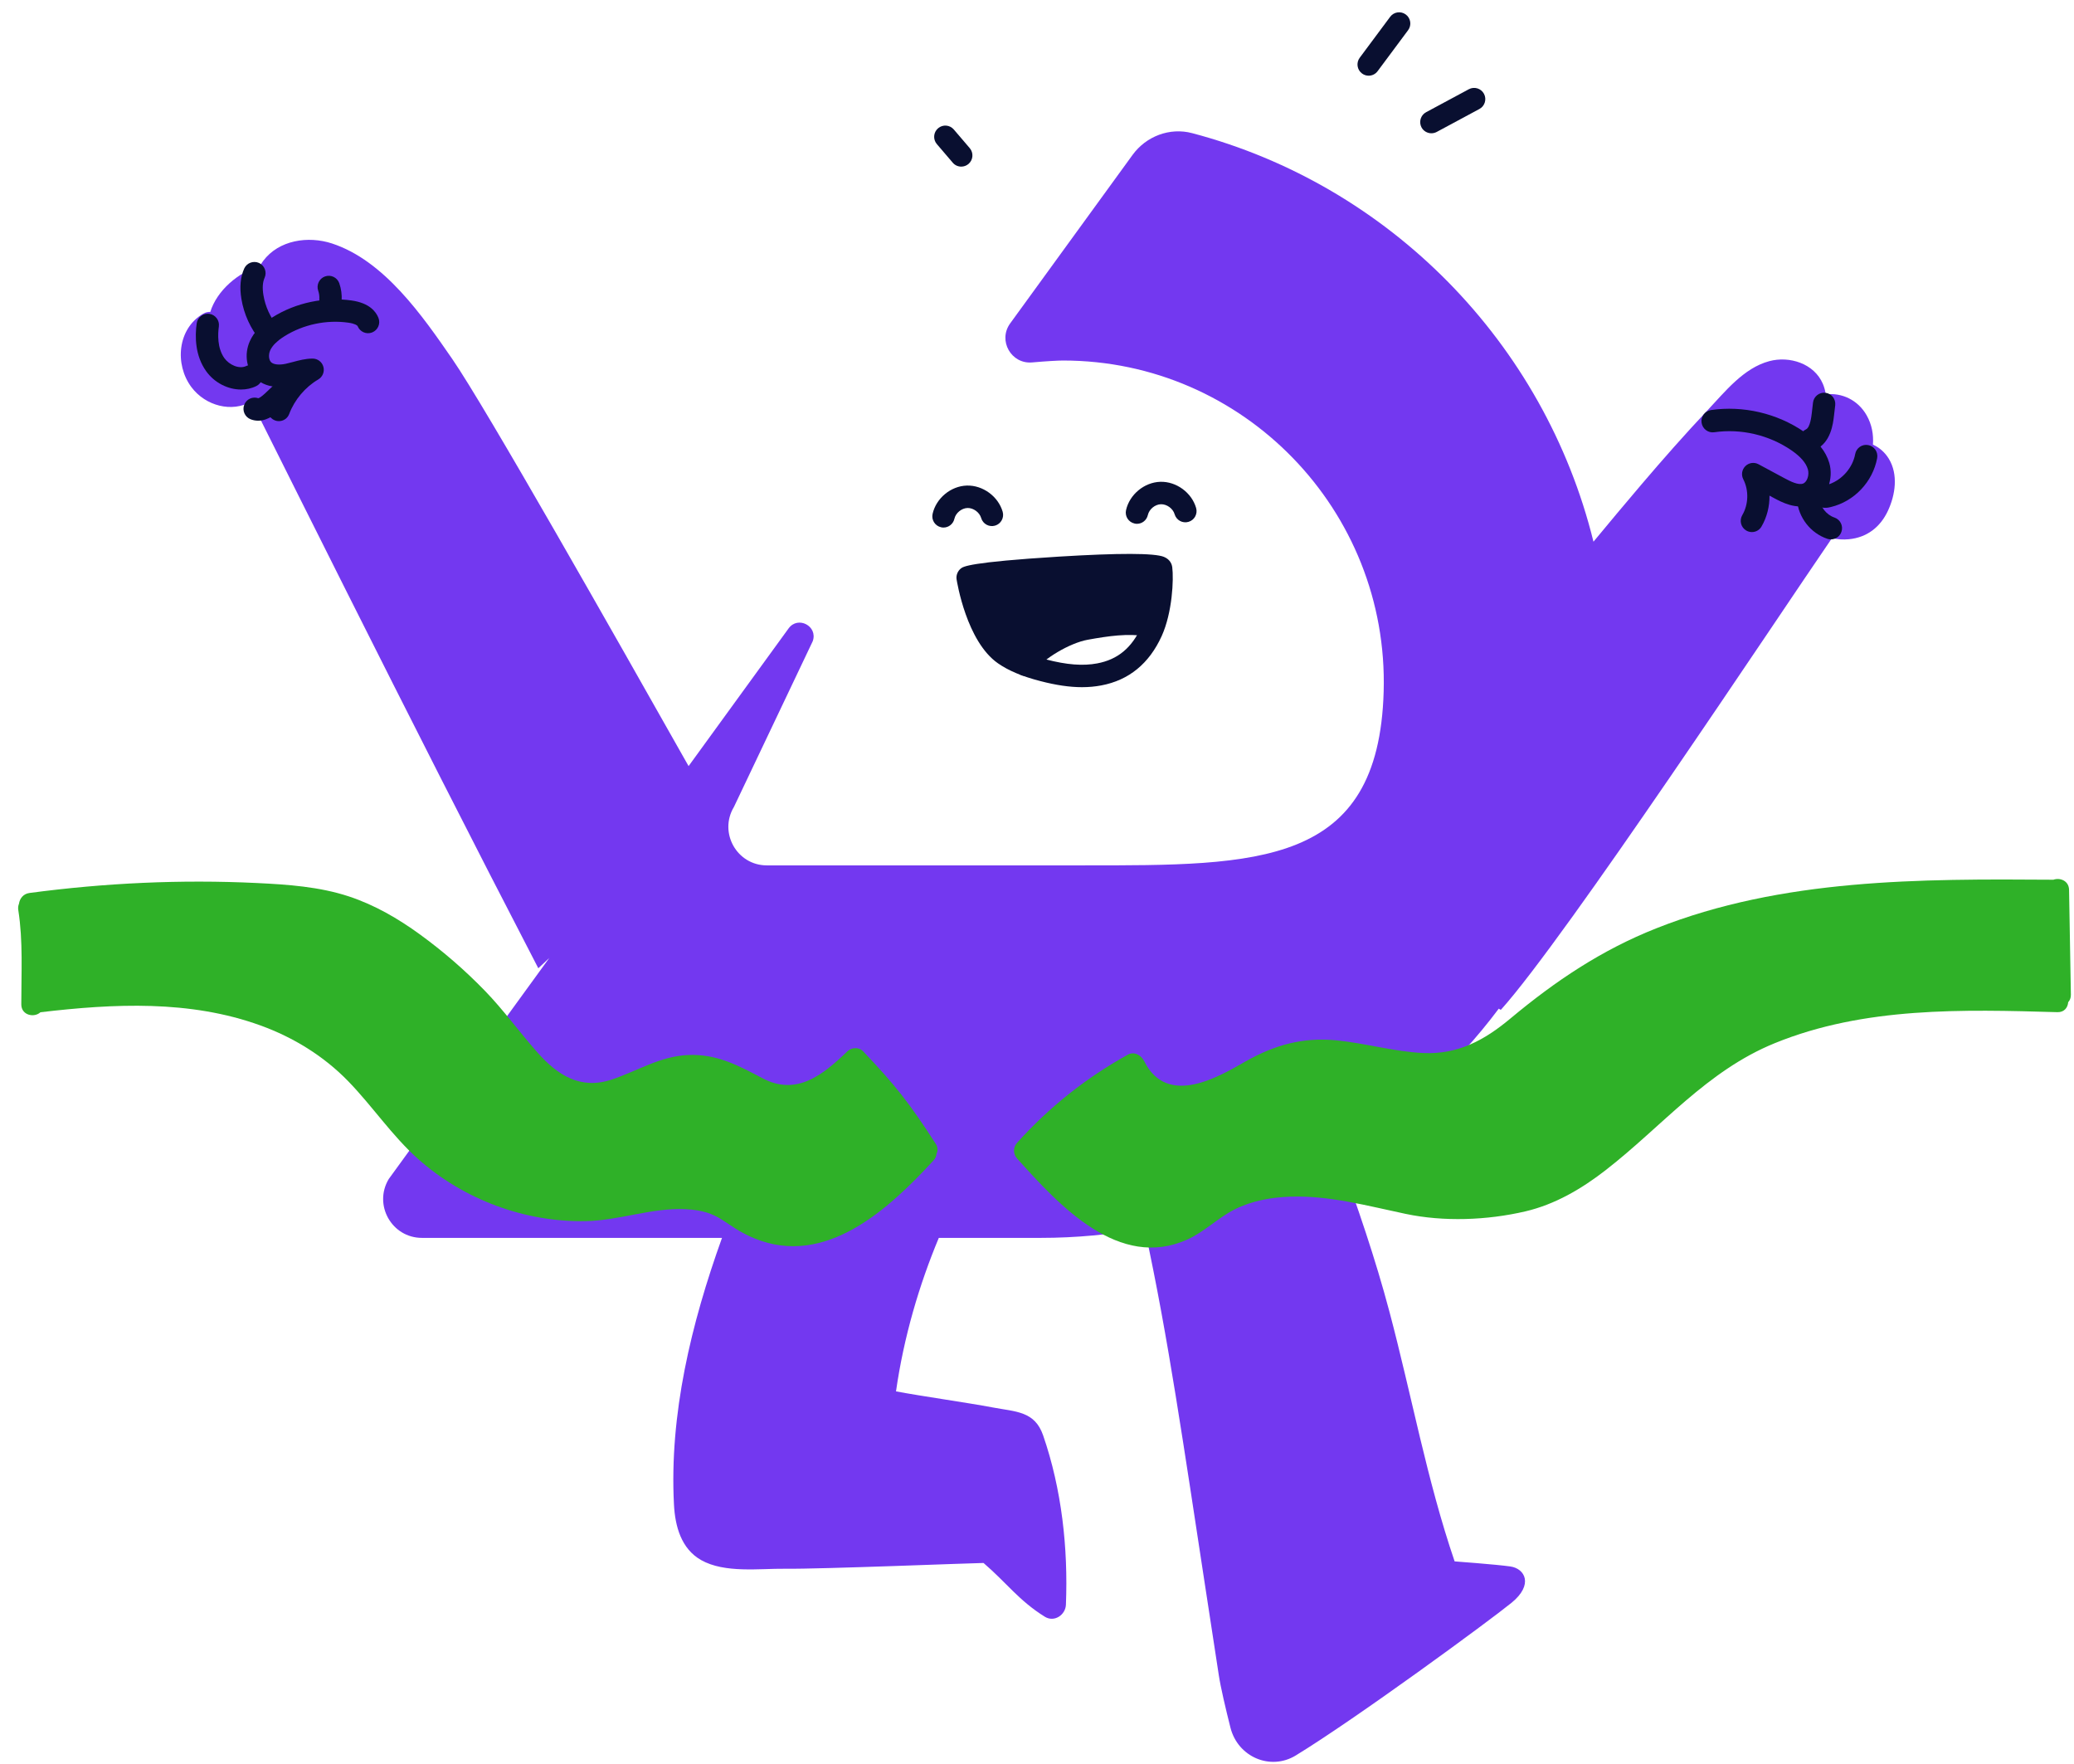 <svg width="107" height="91" viewBox="0 0 107 91" fill="none" xmlns="http://www.w3.org/2000/svg">
<g id="Character/Win" clip-path="url(#clip0_12371_7233)">
<g id="Group">
<path id="Vector" d="M97.444 23.66C97.242 23.33 96.956 23.083 96.627 22.935C96.664 22.42 96.574 21.901 96.301 21.421C95.849 20.629 95.026 20.247 94.194 20.342C94.165 20.155 94.117 19.973 94.044 19.802C93.598 18.753 92.324 18.348 91.277 18.63C89.951 18.986 88.993 20.209 88.092 21.165C86.921 22.408 85.793 23.688 84.686 24.988C83.852 25.965 83.03 26.952 82.209 27.943C79.681 17.677 71.68 9.549 61.504 6.868C60.351 6.563 59.13 7.026 58.429 7.992L52.115 16.683C51.475 17.564 52.167 18.79 53.249 18.695C53.991 18.63 54.577 18.597 54.848 18.597C64.129 18.597 71.65 26.303 71.385 35.67C71.129 44.71 64.911 44.639 55.895 44.639H39.561C38.019 44.639 37.068 42.95 37.864 41.625L41.932 33.071C42.203 32.296 41.168 31.751 40.685 32.414L35.525 39.518C31.744 32.83 25.06 21.02 23.33 18.514C21.79 16.285 19.822 13.442 17.128 12.559C15.905 12.158 14.387 12.376 13.576 13.461C13.513 13.546 13.459 13.633 13.409 13.721C12.294 14.043 11.193 14.984 10.849 16.089C10.732 16.083 10.608 16.11 10.484 16.181C9.156 16.952 8.996 18.795 9.878 19.973C10.607 20.943 11.969 21.294 12.971 20.708C16.211 27.191 19.453 33.673 22.738 40.135C24.404 43.413 26.08 46.684 27.772 49.946L28.34 49.414L20.057 60.816C19.253 62.151 20.212 63.854 21.769 63.854H37.249C35.654 68.292 34.527 72.971 34.771 77.615C34.829 78.724 35.14 79.89 36.172 80.474C37.391 81.162 39.182 80.906 40.508 80.921C42.332 80.944 50.279 80.623 50.741 80.623C51.938 81.65 52.565 82.566 53.908 83.399C54.391 83.697 54.971 83.304 54.992 82.776C55.109 79.849 54.775 76.819 53.816 74.041C53.383 72.788 52.415 72.826 51.219 72.601C49.861 72.346 47.583 72.026 46.226 71.772C46.626 68.97 47.42 66.281 48.434 63.854H53.685C55.515 63.854 57.308 63.684 59.051 63.362C59.674 66.223 60.187 69.109 60.656 71.999C61.169 75.157 61.64 78.321 62.124 81.482C62.376 83.127 62.628 84.771 62.88 86.416C62.978 87.054 63.224 88.099 63.481 89.121C63.866 90.636 65.546 91.349 66.849 90.553C69.999 88.629 76.835 83.611 77.983 82.676C79.13 81.741 78.678 80.908 77.915 80.802C77.152 80.696 75.046 80.541 75.046 80.541C73.616 76.35 72.824 71.966 71.688 67.683C70.956 64.922 70.029 62.221 69.047 59.541C72.265 57.581 75.079 55.026 77.323 52.03C77.385 52.078 77.425 52.096 77.442 52.078C80.787 48.352 91.605 31.996 94.515 27.758C94.794 27.828 95.096 27.843 95.384 27.816C96.316 27.725 97.002 27.197 97.398 26.353C97.784 25.533 97.942 24.475 97.444 23.66Z" fill="#7338F0"/>
</g>
<g id="Group_2">
<path id="Vector_2" d="M52.905 34.29C53.445 33.505 54.958 32.618 56.017 32.429C57.076 32.24 58.19 32.063 59.257 32.264L59.492 32.364C59.928 31.246 59.964 29.79 59.905 29.322C59.841 28.822 49.882 29.541 49.92 29.792C49.959 30.043 50.449 32.796 51.815 33.742C52.142 33.968 52.513 34.145 52.905 34.29Z" fill="#090F30"/>
</g>
<g id="Group_3">
<path id="Vector_3" d="M48.677 27.213C48.634 27.213 48.592 27.209 48.548 27.197C48.237 27.126 48.042 26.817 48.114 26.505C48.296 25.699 49.055 25.071 49.88 25.047C50.704 25.023 51.498 25.603 51.729 26.397C51.817 26.704 51.642 27.026 51.335 27.114C51.029 27.203 50.708 27.027 50.62 26.721C50.535 26.428 50.218 26.195 49.913 26.204C49.607 26.214 49.305 26.463 49.238 26.761C49.178 27.029 48.94 27.213 48.677 27.213Z" fill="#090F30"/>
</g>
<g id="Group_4">
<path id="Vector_4" d="M58.657 27.02C58.615 27.02 58.573 27.016 58.529 27.004C58.217 26.933 58.023 26.625 58.094 26.312C58.277 25.505 59.036 24.878 59.861 24.853C60.685 24.828 61.479 25.408 61.709 26.202C61.798 26.509 61.623 26.831 61.316 26.919C61.01 27.01 60.689 26.833 60.6 26.526C60.516 26.233 60.199 26.002 59.893 26.01C59.588 26.019 59.286 26.268 59.219 26.567C59.159 26.837 58.921 27.02 58.657 27.02Z" fill="#090F30"/>
</g>
<g id="Group_5">
<path id="Vector_5" d="M55.823 35.447C55.181 35.447 54.475 35.342 53.67 35.132C52.726 34.888 52.034 34.596 51.489 34.218C49.863 33.091 49.373 30.012 49.351 29.881C49.319 29.674 49.409 29.453 49.572 29.324C49.695 29.227 49.984 29 54.633 28.712C57.741 28.522 59.563 28.526 60.051 28.726C60.393 28.867 60.462 29.14 60.477 29.25C60.558 29.892 60.483 31.595 59.934 32.807C59.288 34.23 58.24 35.088 56.818 35.356C56.499 35.416 56.17 35.447 55.823 35.447ZM50.595 30.22C50.812 31.149 51.321 32.696 52.146 33.268C52.576 33.567 53.153 33.804 53.962 34.014C55.033 34.294 55.873 34.359 56.607 34.22C57.668 34.02 58.392 33.418 58.886 32.329C59.255 31.514 59.359 30.394 59.355 29.757C57.91 29.622 52.303 29.973 50.595 30.22Z" fill="#090F30"/>
</g>
<g id="Group_6">
<path id="Vector_6" d="M52.905 34.868C52.792 34.868 52.678 34.835 52.578 34.766C52.317 34.585 52.25 34.224 52.43 33.962C53.047 33.064 54.677 32.082 55.917 31.861C57.085 31.652 58.231 31.483 59.365 31.695C59.678 31.755 59.884 32.055 59.826 32.37C59.768 32.684 59.467 32.888 59.153 32.832C58.21 32.655 57.179 32.809 56.119 33C55.2 33.164 53.818 33.981 53.38 34.617C53.268 34.781 53.088 34.868 52.905 34.868Z" fill="#090F30"/>
</g>
<g id="Group_7">
<path id="Vector_7" d="M90.383 27.446C90.283 27.446 90.183 27.421 90.091 27.367C89.816 27.205 89.724 26.85 89.885 26.575C90.21 26.019 90.231 25.293 89.937 24.72C89.822 24.494 89.866 24.221 90.047 24.043C90.228 23.866 90.5 23.827 90.723 23.947L92.063 24.668C92.397 24.847 92.776 25.032 93.02 24.945C93.231 24.868 93.356 24.502 93.27 24.207C93.172 23.874 92.893 23.552 92.415 23.224C91.265 22.437 89.818 22.098 88.44 22.297C88.127 22.343 87.833 22.123 87.787 21.807C87.74 21.491 87.96 21.198 88.275 21.151C89.933 20.912 91.679 21.319 93.064 22.268C93.772 22.752 94.2 23.28 94.375 23.881C94.604 24.664 94.298 25.711 93.41 26.033C92.663 26.305 91.917 25.904 91.515 25.688L91.29 25.566C91.296 26.123 91.158 26.683 90.877 27.161C90.773 27.344 90.581 27.446 90.383 27.446Z" fill="#090F30"/>
</g>
<g id="Group_8">
<path id="Vector_8" d="M93.422 23.247C93.207 23.247 92.999 23.123 92.901 22.915C92.764 22.626 92.887 22.281 93.176 22.146C93.385 22.048 93.451 21.496 93.472 21.315L93.535 20.768C93.572 20.45 93.86 20.224 94.175 20.261C94.492 20.297 94.717 20.584 94.681 20.903L94.617 21.45C94.569 21.859 94.458 22.819 93.67 23.191C93.589 23.23 93.504 23.247 93.422 23.247Z" fill="#090F30"/>
</g>
<g id="Group_9">
<path id="Vector_9" d="M94.165 26.195C94.062 26.195 93.941 26.177 93.819 26.125C93.62 26.037 93.46 25.859 93.397 25.649C93.335 25.45 93.362 25.236 93.472 25.065C93.641 24.795 93.998 24.714 94.267 24.884C94.309 24.911 94.346 24.941 94.379 24.974C95.047 24.737 95.582 24.124 95.711 23.422C95.768 23.108 96.068 22.9 96.381 22.958C96.695 23.015 96.902 23.316 96.845 23.631C96.62 24.853 95.659 25.869 94.454 26.154C94.396 26.169 94.294 26.195 94.165 26.195Z" fill="#090F30"/>
</g>
<g id="Group_10">
<path id="Vector_10" d="M94.457 27.824C94.396 27.824 94.335 27.814 94.273 27.793C93.408 27.502 92.78 26.694 92.707 25.782C92.682 25.464 92.918 25.184 93.235 25.159C93.552 25.132 93.831 25.371 93.856 25.689C93.891 26.131 94.221 26.555 94.64 26.696C94.942 26.798 95.105 27.126 95.003 27.428C94.923 27.671 94.698 27.824 94.457 27.824Z" fill="#090F30"/>
</g>
<g id="Group_11">
<path id="Vector_11" d="M14.385 21.724C14.318 21.724 14.249 21.712 14.182 21.685C13.884 21.572 13.734 21.238 13.847 20.939C13.978 20.592 14.151 20.265 14.358 19.96C13.905 19.95 13.515 19.811 13.224 19.551C12.717 19.092 12.579 18.288 12.892 17.594C13.101 17.13 13.486 16.725 14.07 16.36C15.265 15.613 16.751 15.3 18.146 15.501C19.046 15.63 19.392 16.062 19.525 16.399C19.642 16.696 19.496 17.031 19.198 17.149C18.902 17.265 18.567 17.118 18.45 16.821C18.435 16.783 18.302 16.692 17.981 16.646C16.851 16.482 15.648 16.736 14.679 17.342C14.295 17.583 14.055 17.82 13.941 18.07C13.839 18.294 13.864 18.574 13.995 18.691C14.124 18.807 14.401 18.836 14.735 18.767C14.862 18.739 14.989 18.705 15.116 18.672C15.417 18.591 15.758 18.498 16.127 18.497H16.128C16.388 18.497 16.617 18.67 16.684 18.923C16.753 19.175 16.644 19.441 16.419 19.574C15.744 19.97 15.2 20.617 14.921 21.35C14.837 21.583 14.618 21.724 14.385 21.724Z" fill="#090F30"/>
</g>
<g id="Group_12">
<path id="Vector_12" d="M17.051 16.048C17.037 16.048 17.024 16.048 17.011 16.046C16.693 16.025 16.453 15.748 16.474 15.429C16.484 15.285 16.465 15.136 16.417 14.998C16.311 14.697 16.468 14.365 16.77 14.259C17.07 14.153 17.401 14.311 17.505 14.614C17.604 14.897 17.645 15.208 17.626 15.508C17.604 15.815 17.351 16.048 17.051 16.048Z" fill="#090F30"/>
</g>
<g id="Group_13">
<path id="Vector_13" d="M13.884 17.785C13.718 17.785 13.555 17.714 13.442 17.577C12.927 16.958 12.584 16.212 12.454 15.416C12.354 14.816 12.404 14.292 12.598 13.854C12.729 13.563 13.069 13.434 13.361 13.563C13.651 13.694 13.782 14.036 13.651 14.329C13.549 14.554 13.53 14.857 13.591 15.227C13.69 15.819 13.945 16.376 14.328 16.837C14.531 17.082 14.499 17.446 14.255 17.652C14.145 17.741 14.014 17.785 13.884 17.785Z" fill="#090F30"/>
</g>
<g id="Group_14">
<path id="Vector_14" d="M12.435 20.093C11.762 20.093 11.064 19.748 10.634 19.145C10.061 18.339 10.053 17.361 10.148 16.683C10.192 16.366 10.482 16.143 10.799 16.189C11.114 16.233 11.335 16.526 11.291 16.843C11.237 17.228 11.203 17.951 11.574 18.472C11.82 18.817 12.337 19.062 12.717 18.875C13.004 18.734 13.35 18.853 13.488 19.141C13.628 19.428 13.509 19.775 13.223 19.914C12.977 20.037 12.708 20.093 12.435 20.093Z" fill="#090F30"/>
</g>
<g id="Group_15">
<path id="Vector_15" d="M13.321 21.701C13.196 21.701 13.065 21.68 12.931 21.628C12.633 21.512 12.486 21.178 12.6 20.88C12.711 20.588 13.034 20.44 13.326 20.542C13.359 20.534 13.463 20.492 13.682 20.286L14.209 19.786C14.439 19.567 14.804 19.578 15.024 19.809C15.243 20.041 15.231 20.407 15 20.627L14.474 21.126C14.309 21.282 13.867 21.701 13.321 21.701Z" fill="#090F30"/>
</g>
<g id="Group_16">
<path id="Vector_16" d="M73.847 6.875C73.641 6.875 73.441 6.764 73.337 6.571C73.188 6.289 73.293 5.938 73.574 5.788L75.78 4.602C76.061 4.452 76.411 4.558 76.561 4.84C76.71 5.121 76.605 5.472 76.324 5.622L74.118 6.808C74.033 6.852 73.939 6.875 73.847 6.875Z" fill="#090F30"/>
</g>
<g id="Group_17">
<path id="Vector_17" d="M70.61 3.905C70.491 3.905 70.37 3.868 70.266 3.789C70.01 3.598 69.959 3.236 70.149 2.979L71.721 0.866C71.911 0.61 72.272 0.558 72.528 0.749C72.784 0.939 72.836 1.302 72.645 1.558L71.073 3.671C70.96 3.824 70.785 3.905 70.61 3.905Z" fill="#090F30"/>
</g>
<g id="Group_18">
<path id="Vector_18" d="M49.592 8.595C49.428 8.595 49.267 8.526 49.154 8.393L48.333 7.433C48.125 7.19 48.154 6.825 48.396 6.617C48.638 6.409 49.002 6.438 49.209 6.681L50.03 7.641C50.237 7.884 50.209 8.248 49.967 8.456C49.859 8.549 49.724 8.595 49.592 8.595Z" fill="#090F30"/>
</g>
<g id="Group_19">
<path id="Vector_19" d="M48.273 58.998C46.949 56.948 46.213 55.998 44.531 54.232C44.314 54.002 43.937 54.02 43.716 54.232C42.455 55.448 41.1 56.549 39.344 55.622C38.089 54.959 36.978 54.359 35.506 54.421C34.049 54.483 32.909 55.236 31.566 55.685C29.955 56.225 28.769 55.469 27.72 54.282C26.797 53.239 25.988 52.111 25.018 51.109C23.985 50.044 22.861 49.071 21.664 48.2C20.541 47.384 19.329 46.68 18.008 46.243C16.48 45.738 14.847 45.626 13.249 45.549C9.331 45.36 5.406 45.545 1.518 46.063C1.197 46.106 1.016 46.356 0.98 46.615C0.941 46.711 0.924 46.819 0.943 46.941C1.195 48.541 1.097 50.195 1.099 51.81C1.099 52.377 1.768 52.512 2.087 52.215C5.875 51.768 9.794 51.575 13.438 52.896C15.135 53.511 16.695 54.469 17.958 55.766C19.213 57.056 20.216 58.577 21.566 59.78C23.92 61.878 27.076 63.052 30.226 62.99C31.952 62.956 33.639 62.29 35.361 62.373C37.228 62.462 37.306 63.212 38.913 63.875C42.598 65.398 45.867 62.35 48.162 59.859C48.262 59.751 48.308 59.63 48.317 59.512C48.389 59.364 48.392 59.183 48.273 58.998Z" fill="#2FB128"/>
</g>
<g id="Group_20">
<path id="Vector_20" d="M106.839 51.315C106.808 49.51 106.775 47.706 106.745 45.9C106.737 45.431 106.278 45.258 105.939 45.379C99.061 45.331 91.949 45.312 85.451 47.885C82.626 49.003 80.245 50.602 77.925 52.537C76.583 53.657 75.227 54.398 73.435 54.319C71.925 54.251 70.456 53.813 68.953 53.665C67.208 53.493 65.738 53.908 64.227 54.77C62.905 55.523 60.226 57.135 59.036 54.748C58.865 54.405 58.502 54.23 58.188 54.403C56.04 55.591 54.12 57.116 52.476 58.945C52.259 59.186 52.259 59.52 52.476 59.763C54.663 62.2 57.729 65.533 61.264 63.935C62.146 63.536 62.828 62.824 63.689 62.389C64.579 61.939 65.59 61.76 66.578 61.727C68.602 61.664 70.556 62.203 72.519 62.616C74.481 63.029 76.71 62.95 78.694 62.487C80.224 62.13 81.598 61.322 82.83 60.366C85.755 58.097 88.046 55.242 91.563 53.81C96.18 51.928 101.257 52.071 106.147 52.211C106.499 52.221 106.681 51.968 106.7 51.697C106.785 51.604 106.841 51.479 106.839 51.315Z" fill="#2FB128"/>
</g>
</g>
<defs>
<clipPath id="clip0_12371_7233">
<rect width="105.905" height="90.25" fill="white" transform="translate(0.934 0.635)"/>
</clipPath>
</defs>
</svg>
